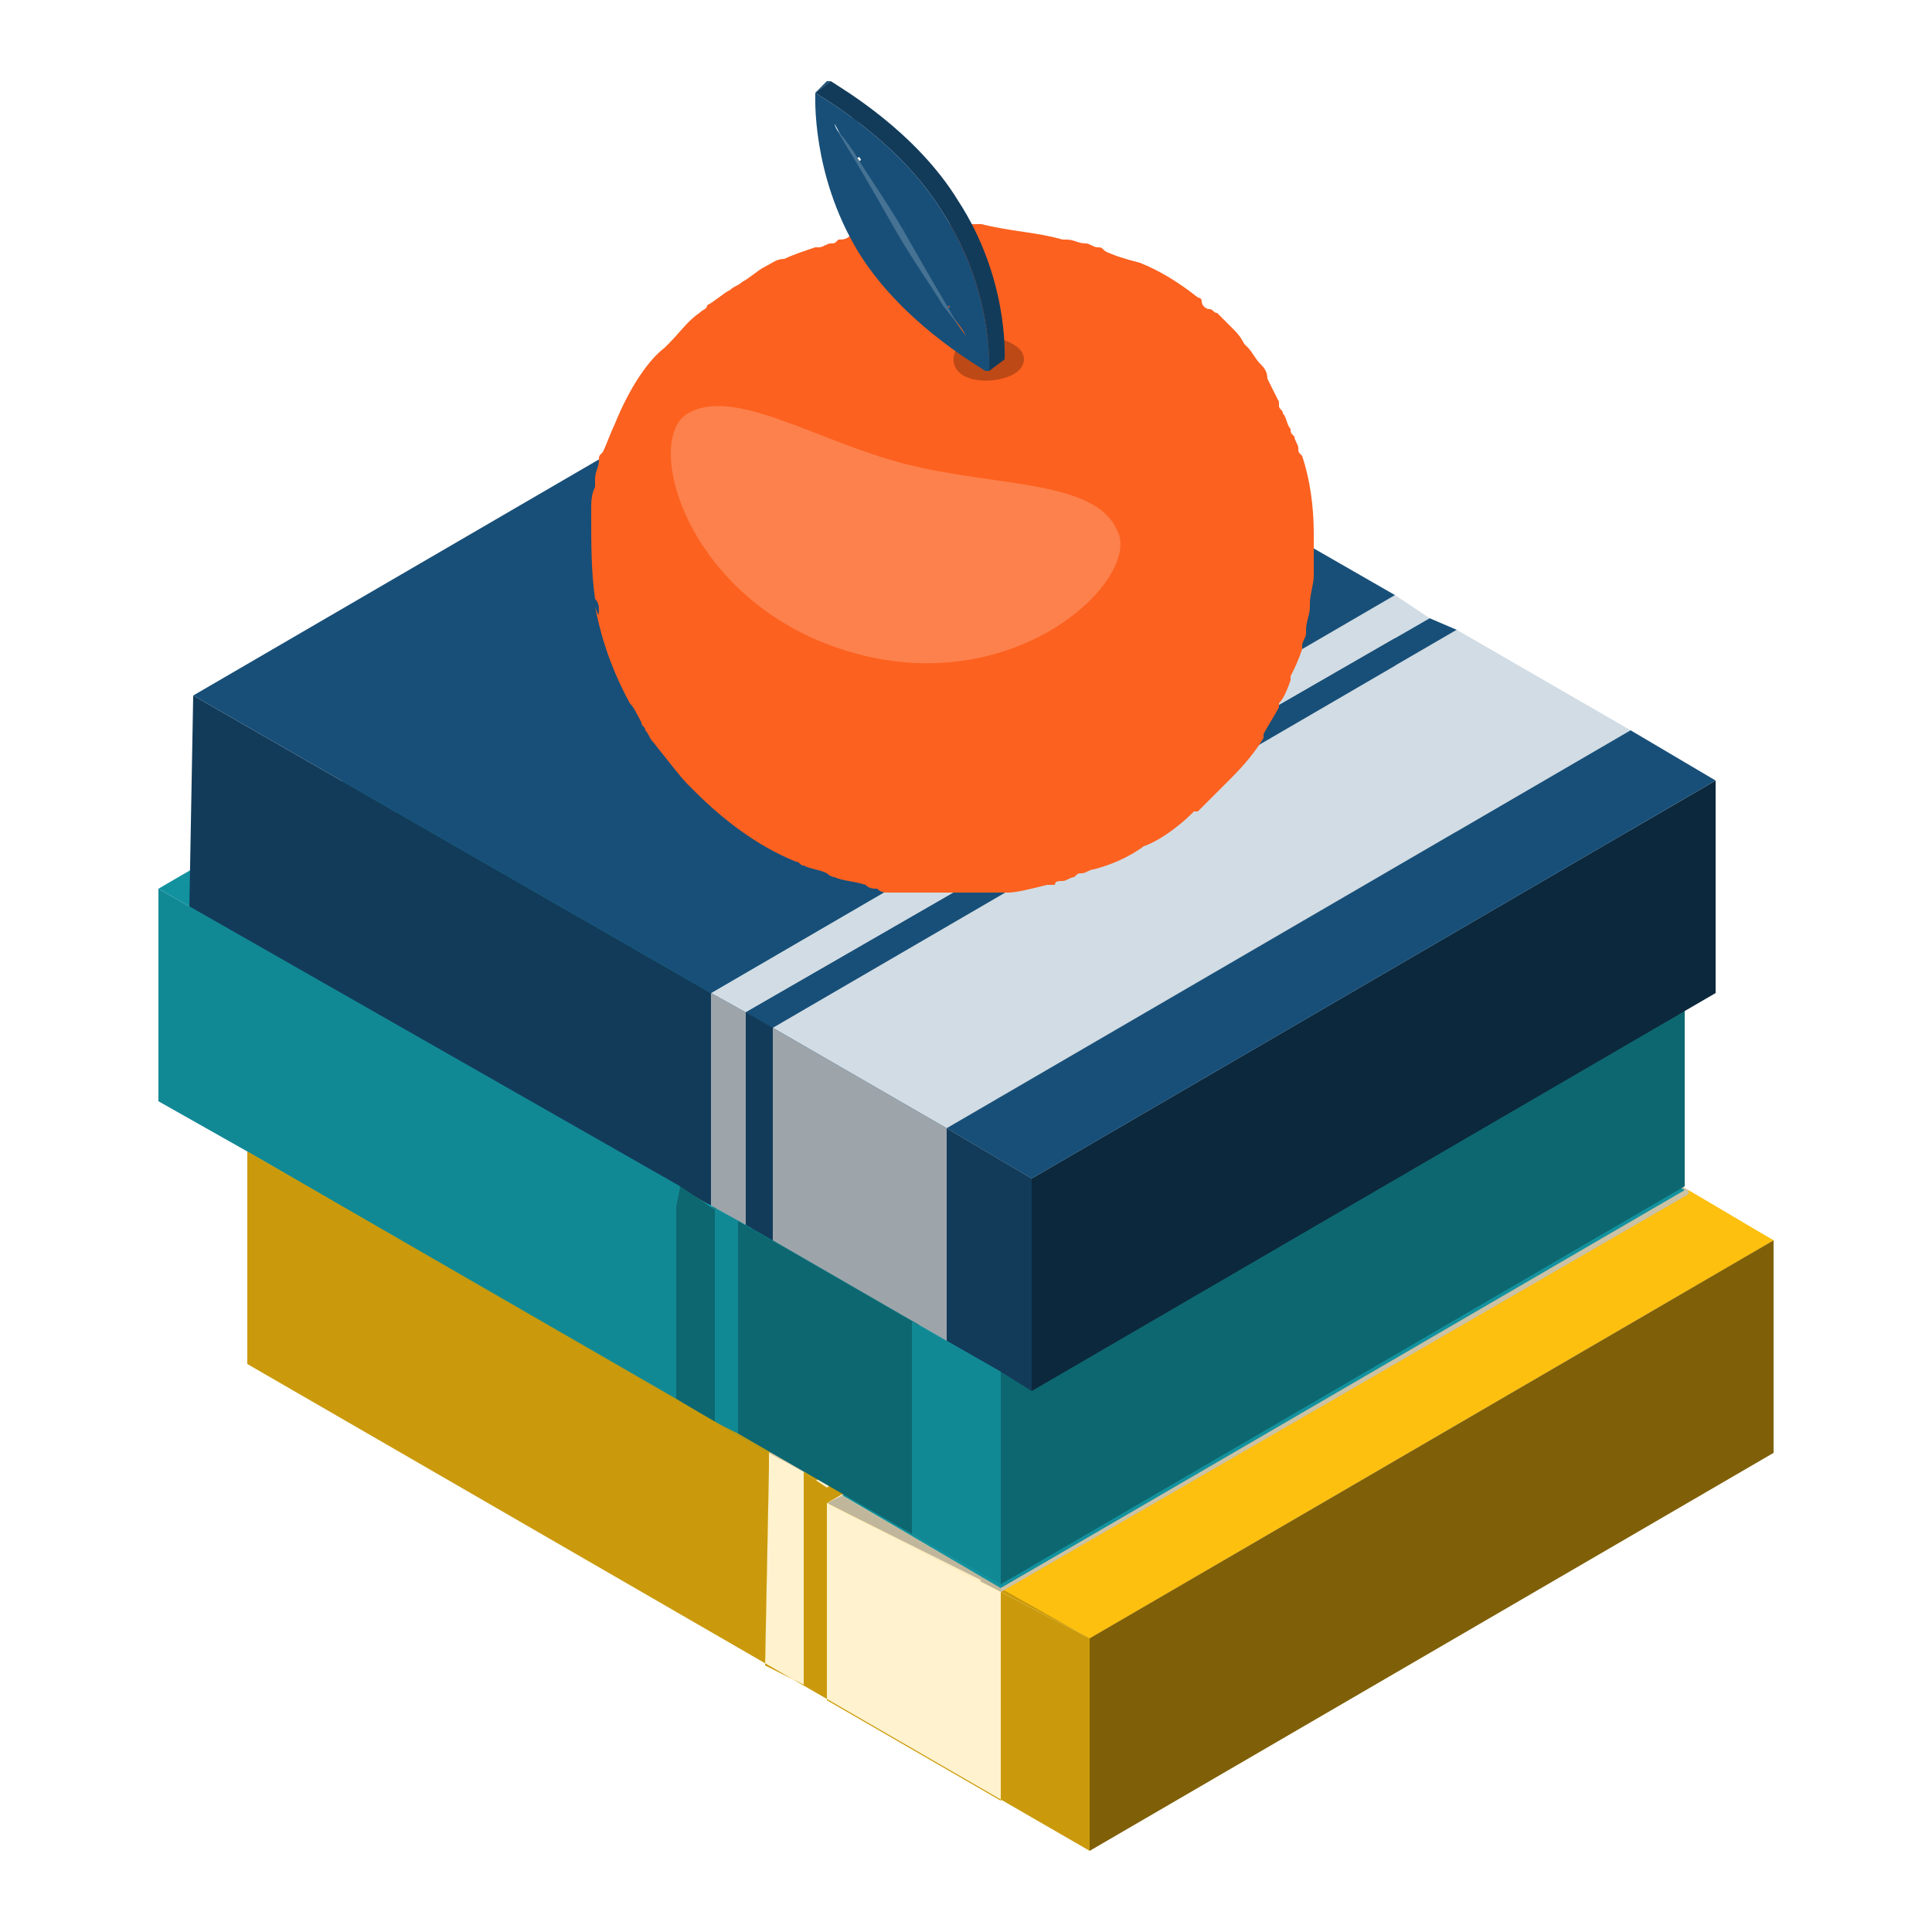 <?xml version="1.0" encoding="utf-8"?>
<!-- Generator: Adobe Illustrator 28.1.0, SVG Export Plug-In . SVG Version: 6.00 Build 0)  -->
<svg version="1.1" id="Camada_1" xmlns="http://www.w3.org/2000/svg" xmlns:xlink="http://www.w3.org/1999/xlink" x="0px" y="0px"
	 viewBox="0 0 50 50" style="enable-background:new 0 0 50 50;" xml:space="preserve">
<style type="text/css">
	.st0{enable-background:new    ;}
	.st1{fill:#FDC00F;}
	.st2{fill:#FFF2CF;}
	.st3{fill:#CA9A0C;}
	.st4{fill:#12929E;}
	.st5{fill:#BFB69B;}
	.st6{fill:#CCC2A6;}
	.st7{fill:#133F60;}
	.st8{fill:#16B6C6;}
	.st9{fill:#0E6E77;}
	.st10{fill:#184F78;}
	.st11{fill:#123B5A;}
	.st12{fill:#118995;}
	.st13{fill:#D1DCE4;}
	.st14{fill:#0D6770;}
	.st15{fill:#7F6008;}
	.st16{fill:#9DA5AB;}
	.st17{fill:#0C283C;}
	.st18{fill:#FC611F;}
	.st19{fill:#FD814C;}
	.st20{fill:#BD4917;}
	.st21{fill:#467293;}
</style>
<g>
	<g>
		<g class="st0">
			<g>
				<polygon class="st1" points="20.8,43.6 38.5,33.3 37.5,32.8 19.8,43.1 				"/>
			</g>
			<g>
				<polygon class="st1" points="19.9,38 37.6,27.7 24.1,20.7 6.4,31 				"/>
			</g>
			<g>
				<polygon class="st2" points="20.8,38.5 38.5,28.2 37.6,27.7 19.9,38 				"/>
			</g>
			<g>
				<polygon class="st3" points="19.9,38 32.7,30.6 32.5,30.2 19.9,37.6 				"/>
			</g>
			<g>
				<polygon class="st1" points="19.9,38 20.8,38.5 33.1,31.3 34.8,34.3 19.8,43.1 				"/>
			</g>
			<g>
				<polygon class="st4" points="24.1,19.5 43.6,30.7 41.3,29.5 36.8,26.8 36.2,26.5 35.2,25.9 				"/>
			</g>
			<g>
				<polygon class="st1" points="25.9,46.6 43.6,36.3 39.1,33.7 21.4,44 				"/>
			</g>
			<g>
				<polygon class="st1" points="28.2,42.4 45.9,32.1 43.7,30.9 25.9,41.2 				"/>
			</g>
			<g>
				<polygon class="st3" points="25.9,41.2 28.2,42.4 25.9,41.1 				"/>
			</g>
			<g>
				<polygon class="st2" points="25.9,41.2 28.2,42.4 43.6,33.4 43.6,36.3 25.9,46.6 				"/>
			</g>
			<g>
				<polygon class="st1" points="28.2,42.4 45.9,32.1 43.7,30.8 25.9,41.1 				"/>
			</g>
			<g>
				<polygon class="st5" points="25.9,41.2 43.7,30.9 39.1,28.6 21.4,38.9 				"/>
			</g>
			<g>
				<polygon class="st6" points="25.9,41.1 43.7,30.8 39.1,28.2 21.4,38.5 				"/>
			</g>
			<g>
				<polygon class="st1" points="21.4,38.9 39.1,28.6 38.5,28.2 20.8,38.5 				"/>
			</g>
			<g>
				<polygon class="st6" points="20.8,38.1 38.5,27.8 37.6,27.3 19.9,37.6 				"/>
			</g>
			<g>
				<polygon class="st6" points="20.8,38.5 33.2,31.3 33,31 20.8,38.1 				"/>
			</g>
			<g>
				<polygon class="st3" points="21.4,38.5 39.1,28.2 38.5,27.8 20.8,38.1 				"/>
			</g>
			<g>
				<polygon class="st2" points="21.4,38.5 21.8,38.7 21.4,38.9 25.4,40.9 20.8,43.6 20.8,38.5 33.2,31.3 33.4,31.5 				"/>
			</g>
			<g>
				<polygon class="st1" points="25.9,41.3 21.4,44 21.4,38.9 25.9,41.2 				"/>
			</g>
			<g>
				<polygon class="st2" points="35.4,35.1 33.2,31.3 38.5,28.2 38.5,33.3 				"/>
			</g>
			<g>
				<path class="st4" d="M21.8,38.7l4.1,2.4l17.7-10.3l-2.2-1.3l-2.2-1.3l-0.3,0.2l0.3,0.2l-0.7,0.4l0,4.4l-3,1.8l-1.9-3.3
					L21.8,38.7z M39.1,28.2l-0.8-0.5l0,0L39.1,28.2z M37.6,27.3l0.7,0.4l-0.2-0.1l-1.8-1l-0.1-0.1l-0.9-0.5l-11.1-6.4L6.4,29.8
					l13.4,7.8l12.6-7.3L37.6,27.3z"/>
			</g>
			<g>
				<polygon class="st3" points="19.9,37.6 37.6,27.3 24.1,19.5 6.4,29.8 				"/>
			</g>
			<g>
				<polygon class="st3" points="37.6,27.7 37.6,27.3 32.5,30.2 32.7,30.6 				"/>
			</g>
			<g>
				<polygon class="st6" points="38.5,28.2 38.5,27.8 33,31 33.2,31.3 				"/>
			</g>
			<g>
				<polygon class="st3" points="39.1,28.6 39.1,28.2 33.4,31.5 33.6,31.8 				"/>
			</g>
			<g>
				<polygon class="st7" points="22.7,13.2 36.1,20.9 37,21.5 37.7,21.8 42.2,24.4 43.6,25.3 				"/>
			</g>
			<g>
				<polygon class="st8" points="17.5,31.2 35.3,20.9 21.8,13.9 4.1,24.2 				"/>
			</g>
			<g>
				<polygon class="st4" points="17.5,31.2 28.9,24.6 28.7,24.3 17.6,30.7 				"/>
			</g>
			<g>
				<polygon class="st9" points="18.5,31.3 36.2,21 35.3,20.4 17.6,30.7 				"/>
			</g>
			<g>
				<polygon class="st4" points="35.3,20.9 35.3,20.4 28.7,24.3 28.9,24.6 				"/>
			</g>
			<g>
				<polygon class="st4" points="17.6,30.7 35.3,20.4 21.8,12.7 4.1,23 				"/>
			</g>
			<g>
				<polygon class="st10" points="18.4,31.2 29.2,24.9 26.8,20.8 18.4,25.7 				"/>
			</g>
			<g>
				<polygon class="st11" points="18.4,25.7 5,18 4.9,23.5 18.4,31.2 				"/>
			</g>
			<g>
				<polygon class="st8" points="18.5,31.7 17.5,31.2 18,31 18.4,31.2 18.4,31.2 18.5,31.3 29.1,25.1 31,28.4 18.5,35.7 				"/>
			</g>
			<g>
				<polygon class="st12" points="35.8,21.2 36.2,21.4 18.5,31.7 18.5,31.3 				"/>
			</g>
			<g>
				<polygon class="st9" points="18.5,31.7 29.4,25.3 29.2,25 18.5,31.3 				"/>
			</g>
			<g>
				<polygon class="st4" points="19.1,31.6 36.8,21.3 36.2,21 18.5,31.3 				"/>
			</g>
			<g>
				<polygon class="st12" points="18.5,36.8 31.6,29.1 29.4,25.3 18.5,31.7 				"/>
			</g>
			<g>
				<polygon class="st8" points="19.1,37.1 32,29.6 29.8,25.8 19.1,32 				"/>
			</g>
			<g>
				<polygon class="st3" points="21.4,38.9 33.6,31.8 33.4,31.5 21.4,38.5 				"/>
			</g>
			<g>
				<polygon class="st8" points="25.9,35.5 43.6,25.3 41.4,24.1 23.6,34.4 				"/>
			</g>
			<g>
				<polygon class="st12" points="23.6,34.4 25.9,35.5 33.6,31.1 34.8,33.2 23.6,39.7 				"/>
			</g>
			<g>
				<polygon class="st4" points="25.9,35.5 43.6,25.3 41.4,24 23.6,34.2 				"/>
			</g>
			<g>
				<polygon class="st12" points="23.6,34.4 41.4,24.1 36.8,21.7 19.1,32 				"/>
			</g>
			<g>
				<polygon class="st9" points="23.6,34.2 41.4,24 36.8,21.3 19.1,31.6 				"/>
			</g>
			<g>
				<polygon class="st8" points="29.6,25.6 36.5,21.5 36.8,21.7 29.7,25.9 				"/>
			</g>
			<g>
				<polygon class="st12" points="36.2,26.5 36.2,21.4 29.4,25.3 31.6,29.1 				"/>
			</g>
			<g>
				<polygon class="st12" points="41.3,26.6 41.3,29.5 34.8,33.2 33.6,31.1 				"/>
			</g>
			<g>
				<path class="st7" d="M23.8,34.3l2.1,1.2L23.8,34.3L23.8,34.3z M35.7,20.7l-13-7.5l12.6,7.3L35.7,20.7z M4.9,23.5l0.2,0.1
					L4.9,23.5z M37.4,21.7l-0.5-0.3l0,0L37.4,21.7z"/>
			</g>
			<g>
				<polygon class="st9" points="36.2,21.4 36.2,21 29.2,25 29.4,25.3 				"/>
			</g>
			<g>
				<polygon class="st4" points="36.8,21.7 36.8,21.3 29.6,25.5 29.8,25.8 				"/>
			</g>
			<g>
				<polygon class="st10" points="36.1,20.9 36.1,15.4 26.8,20.8 29.2,24.9 				"/>
			</g>
			<polygon class="st2" points="19.9,38 19.9,37.6 20.8,38.1 20.8,38.5 20.8,43.6 19.8,43.1 			"/>
			<g>
				<polygon class="st13" points="19.3,26.2 37,16 36.1,15.4 18.4,25.7 				"/>
			</g>
			<g>
				<polygon class="st4" points="19.1,32 29.8,25.8 29.6,25.5 19.1,31.6 				"/>
			</g>
			<g>
				<polygon class="st10" points="20,26.6 37.7,16.3 37,16 19.3,26.2 				"/>
			</g>
			<g>
				<polygon class="st10" points="20,32.1 30.1,26.2 27.8,22.1 20,26.6 				"/>
			</g>
			<g>
				<polygon class="st10" points="37.7,21.8 37.7,16.3 27.8,22.1 30.1,26.2 				"/>
			</g>
			<g>
				<polygon class="st13" points="24.5,29.2 42.2,18.9 37.7,16.3 20,26.6 				"/>
			</g>
			<g>
				<polygon class="st2" points="25.9,41.2 21.4,38.9 21.4,44 25.9,46.6 				"/>
			</g>
			<g>
				<polygon class="st6" points="25.9,41.2 43.7,30.9 43.7,30.8 25.9,41.1 				"/>
			</g>
			<g>
				<polygon class="st14" points="25.9,41 43.6,30.7 43.6,25.3 25.9,35.5 				"/>
			</g>
			<g>
				<polygon class="st10" points="18.4,25.7 36.1,15.4 22.7,7.7 5,18 				"/>
			</g>
			<g>
				<polygon class="st15" points="28.2,47.9 45.9,37.6 45.9,32.1 28.2,42.4 				"/>
			</g>
			<g>
				<polygon class="st9" points="23.6,34.4 41.4,24.1 41.4,24 23.6,34.2 				"/>
			</g>
			<g>
				<polygon class="st16" points="18.4,25.7 18.4,31.2 19.3,31.7 19.3,26.2 				"/>
			</g>
			<g>
				<polygon class="st11" points="20,32.1 20,26.6 19.3,26.2 19.3,31.7 				"/>
			</g>
			<g>
				<polygon class="st13" points="24.5,34.7 42.2,24.4 42.2,18.9 24.5,29.2 				"/>
			</g>
			<g>
				<polygon class="st16" points="20,26.6 20,32.1 24.5,34.7 24.5,29.2 				"/>
			</g>
			<polygon class="st12" points="18.5,31.7 18.5,31.3 19.1,31.6 19.1,32 19.1,37.1 18.5,36.8 			"/>
			<polygon class="st14" points="17.5,31.2 17.6,30.7 18.5,31.3 18.5,31.7 18.5,36.8 17.5,36.2 			"/>
			<polygon class="st12" points="4.1,24.2 4.1,23 17.6,30.7 17.5,31.2 17.5,36.2 6.4,29.8 4.1,28.5 			"/>
			<polygon class="st14" points="19.1,32 19.1,31.6 23.6,34.2 23.6,34.4 23.6,39.7 19.1,37.1 			"/>
			<polygon class="st12" points="23.6,34.4 23.6,34.2 25.9,35.5 25.9,41 23.6,39.7 			"/>
			<polygon class="st3" points="6.4,31 6.4,29.8 19.9,37.6 19.9,38 19.8,43.1 20.8,43.6 20.8,38.5 20.8,38.1 21.4,38.5 21.4,38.9 
				21.4,44 25.9,46.6 25.9,41.2 28.2,42.4 28.2,47.9 6.4,35.3 			"/>
		</g>
		<g class="st0">
			<g>
				<polygon class="st17" points="26.7,36 44.4,25.7 44.4,20.2 26.7,30.5 				"/>
			</g>
			<g>
				<polygon class="st10" points="26.7,30.5 44.4,20.2 42.2,18.9 24.5,29.2 				"/>
			</g>
			<g>
				<polygon class="st11" points="26.7,36 26.7,30.5 24.5,29.2 24.5,34.7 25.9,35.5 				"/>
			</g>
		</g>
	</g>
	<g>
		<path class="st18" d="M15.5,15.8c0-0.1,0-0.2-0.1-0.3c-0.1-0.7-0.1-1.4-0.1-2.2c0,0,0-0.1,0-0.1c0-0.2,0-0.4,0.1-0.6
			c0-0.1,0-0.1,0-0.2c0-0.2,0.1-0.3,0.1-0.5c0-0.1,0-0.1,0.1-0.2c0.1-0.2,0.2-0.5,0.3-0.7c0.4-1,0.9-1.7,1.3-2c0,0,0,0,0,0
			c0,0,0.1-0.1,0.1-0.1c0.3-0.3,0.5-0.6,0.8-0.8c0,0,0,0,0,0C18.2,8,18.3,8,18.3,7.9c0.2-0.1,0.4-0.3,0.6-0.4c0,0,0,0,0,0
			c0.1-0.1,0.2-0.1,0.3-0.2c0.2-0.1,0.4-0.3,0.6-0.4c0.2-0.1,0.3-0.2,0.5-0.2c0.2-0.1,0.5-0.2,0.8-0.3c0,0,0.1,0,0.1,0
			c0.1,0,0.2-0.1,0.3-0.1c0.1,0,0.1,0,0.2-0.1c0.1,0,0.2,0,0.3-0.1c0.1,0,0.3-0.1,0.4-0.1c0.1,0,0.1,0,0.2,0c0.2,0,0.4-0.1,0.5-0.1
			c0,0,0.1,0,0.1,0c0,0,0,0,0.1,0c1-0.1,1.8-0.1,2.1-0.1C26.2,6,26.8,6,27.5,6.2c0,0,0,0,0,0c0,0,0,0,0.1,0c0.2,0,0.3,0.1,0.5,0.1
			c0.1,0,0.2,0.1,0.3,0.1c0.1,0,0.1,0,0.2,0.1c0.2,0.1,0.5,0.2,0.9,0.3c0.5,0.2,1,0.5,1.5,0.9c0,0,0.1,0,0.1,0.1c0,0,0,0,0,0
			C31.1,7.9,31.2,8,31.3,8c0.1,0,0.1,0.1,0.2,0.1c0.1,0.1,0.2,0.2,0.3,0.3c0,0,0.1,0.1,0.1,0.1c0.1,0.1,0.2,0.2,0.3,0.4
			c0,0,0.1,0.1,0.1,0.1c0.1,0.1,0.2,0.3,0.3,0.4c0,0,0,0,0,0c0,0,0,0,0,0c0.1,0.1,0.2,0.2,0.2,0.4c0,0,0,0,0,0
			c0.1,0.2,0.2,0.4,0.3,0.6c0,0,0,0.1,0,0.1c0,0.1,0.1,0.1,0.1,0.2c0.1,0.1,0.1,0.3,0.2,0.4c0,0.1,0,0.1,0.1,0.2
			c0,0.1,0.1,0.2,0.1,0.3c0,0.1,0,0.1,0.1,0.2c0,0,0,0,0,0c0.2,0.6,0.3,1.3,0.3,2c0,0.1,0,0.2,0,0.3c0,0.2,0,0.4,0,0.5
			c0,0.1,0,0.2,0,0.3c0,0.2-0.1,0.5-0.1,0.7c0,0,0,0.1,0,0.1c0,0.2-0.1,0.4-0.1,0.6c0,0.1,0,0.1,0,0.1c0,0.1-0.1,0.2-0.1,0.3
			c0,0,0,0.1,0,0.1c-0.1,0.3-0.2,0.5-0.3,0.7c0,0,0,0.1,0,0.1c-0.1,0.3-0.2,0.5-0.3,0.6c0,0,0,0,0,0.1c0,0,0,0,0,0
			c-0.1,0.2-0.3,0.5-0.4,0.7c0,0,0,0,0,0.1c-0.3,0.5-0.7,0.9-0.9,1.1c-0.1,0.1-0.2,0.2-0.3,0.3c0,0-0.1,0.1-0.1,0.1
			c-0.2,0.2-0.3,0.3-0.4,0.4c0,0,0,0-0.1,0c-0.5,0.5-1,0.8-1.3,0.9c-0.4,0.3-0.9,0.5-1.3,0.6c-0.1,0-0.2,0.1-0.3,0.1
			c-0.1,0-0.1,0-0.2,0.1c-0.1,0-0.2,0.1-0.3,0.1c-0.1,0-0.2,0-0.2,0.1c-0.1,0-0.1,0-0.2,0c-0.4,0.1-0.8,0.2-1,0.2c0,0,0,0,0,0
			c0,0,0,0,0,0c0,0,0,0,0,0c0,0,0,0,0,0c-0.1,0-0.1,0-0.2,0c0,0,0,0-0.1,0c-0.1,0-0.1,0-0.2,0c0,0-0.1,0-0.1,0c-0.1,0-0.2,0-0.3,0
			c0,0-0.1,0-0.2,0c-0.1,0-0.2,0-0.3,0c-0.1,0-0.1,0-0.2,0c-0.1,0-0.2,0-0.3,0c-0.1,0-0.2,0-0.3,0c-0.1,0-0.2,0-0.3,0
			c-0.1,0-0.2,0-0.3,0c-0.1,0-0.2,0-0.3,0c-0.1,0-0.2,0-0.3-0.1c-0.1,0-0.2,0-0.3-0.1c0,0,0,0,0,0c0,0,0,0,0,0
			c-0.3-0.1-0.6-0.1-0.8-0.2c-0.1,0-0.2-0.1-0.2-0.1c-0.2-0.1-0.4-0.1-0.6-0.2c-0.1,0-0.1-0.1-0.2-0.1c-1-0.4-1.9-1.1-2.6-1.8
			c0,0,0,0,0,0c0,0-0.1-0.1-0.1-0.1c0,0-0.1-0.1-0.1-0.1c0,0,0,0,0,0c-0.2-0.2-0.5-0.6-0.9-1.1c-0.1-0.1-0.1-0.2-0.2-0.3
			c0-0.1-0.1-0.1-0.1-0.2c-0.1-0.2-0.2-0.4-0.3-0.5c-0.6-1.1-0.8-2-0.9-2.5c0,0,0,0,0,0C15.5,16,15.5,15.9,15.5,15.8
			C15.5,15.9,15.5,15.9,15.5,15.8C15.5,15.9,15.5,15.9,15.5,15.8z"/>
		<path class="st19" d="M17.8,10.7c1.2-0.7,3.3,0.7,5.6,1.3c2.3,0.6,4.9,0.4,5.5,1.7c0.7,1.2-2.5,4.4-6.8,3.2
			C17.8,15.7,16.6,11.4,17.8,10.7z"/>
		<g>
			<path class="st20" d="M24.9,8.9c0.4-0.2,1-0.2,1.3,0c0.4,0.2,0.4,0.6,0,0.8c-0.4,0.2-1,0.2-1.3,0C24.6,9.5,24.6,9.1,24.9,8.9
				L24.9,8.9z"/>
		</g>
		<g>
			<g class="st0">
				<g>
					<path class="st10" d="M23.7,5.8c-0.4-0.7-0.8-1.4-1.1-1.9l-0.4,0.3c0.3,0.5,0.7,1.2,1.1,1.9C23.4,5.9,23.4,5.9,23.7,5.8z"/>
				</g>
				<g>
					<path class="st10" d="M21.1,2.4l0.4-0.3c0,0-0.1,0-0.1,0L21.1,2.4C21.1,2.4,21.1,2.4,21.1,2.4z"/>
				</g>
				<g>
					<path class="st10" d="M22.5,3.9C22.3,3.4,22.1,3,22.1,3c-0.1,0.1-0.3,0.2-0.4,0.2l-0.1,0c0,0,0.2,0.4,0.5,0.9
						C22.2,4.1,22.4,4,22.5,3.9z"/>
				</g>
				<g>
					<path class="st10" d="M24.9,7.7c-0.4-0.5-0.8-1.2-1.2-1.9c-0.3,0.1-0.3,0.1-0.4,0.3c0.4,0.7,0.9,1.4,1.2,1.9
						C24.6,7.8,24.8,7.8,24.9,7.7z"/>
				</g>
				<g>
					<path class="st10" d="M25.5,8.5c0,0-0.3-0.3-0.6-0.8c-0.1,0.1-0.3,0.2-0.4,0.3c0.4,0.5,0.6,0.8,0.6,0.8
						C25.2,8.7,25.4,8.6,25.5,8.5z"/>
				</g>
				<g>
					<path class="st21" d="M25.1,8.8l0.4-0.3c0,0-0.2-0.4-0.5-0.9c-0.3-0.5-0.7-1.2-1.1-1.9C23.5,5,23,4.3,22.7,3.8
						C22.3,3.3,22.1,3,22.1,3l-0.4,0.3c0,0,0.3,0.3,0.6,0.8c0.4,0.5,0.8,1.2,1.2,1.9c0.4,0.7,0.8,1.4,1.1,1.9
						C24.9,8.4,25.1,8.7,25.1,8.8z"/>
				</g>
				<g>
					<path class="st21" d="M21.6,3.3c0,0,0.2,0.4,0.5,0.9c0.3,0.5,0.7,1.2,1.1,1.9c0.4,0.7,0.9,1.4,1.2,1.9c0.4,0.5,0.6,0.8,0.6,0.8
						c0,0-0.2-0.4-0.5-0.9c-0.3-0.5-0.7-1.2-1.1-1.9c-0.4-0.7-0.9-1.4-1.2-1.9C21.9,3.6,21.6,3.3,21.6,3.3z"/>
				</g>
				<g>
					<path class="st10" d="M21.1,2.4c0.3,0.2,2.2,1.3,3.3,3.1c1.3,2,1.2,4,1.2,4.1c0,0,0,0-0.1,0c-0.3-0.2-2.2-1.3-3.3-3.1
						C21,4.5,21.1,2.5,21.1,2.4C21.1,2.4,21.1,2.4,21.1,2.4z M22.1,4.1c0.3,0.5,0.7,1.2,1.1,1.9c0.4,0.7,0.9,1.4,1.2,1.9
						c0.4,0.5,0.6,0.8,0.6,0.8c0,0-0.2-0.4-0.5-0.9c-0.3-0.5-0.7-1.2-1.1-1.9c-0.4-0.7-0.9-1.4-1.2-1.9c-0.4-0.5-0.6-0.8-0.6-0.8
						C21.6,3.3,21.8,3.6,22.1,4.1L22.1,4.1z"/>
				</g>
				<g>
					<path class="st11" d="M25.6,9.6l0.4-0.3c0-0.1,0.1-2.1-1.2-4.1c-1.1-1.8-3-2.9-3.3-3.1l-0.4,0.3c0.3,0.2,2.2,1.3,3.3,3.1
						C25.7,7.5,25.6,9.5,25.6,9.6z"/>
				</g>
			</g>
		</g>
	</g>
</g>
</svg>
